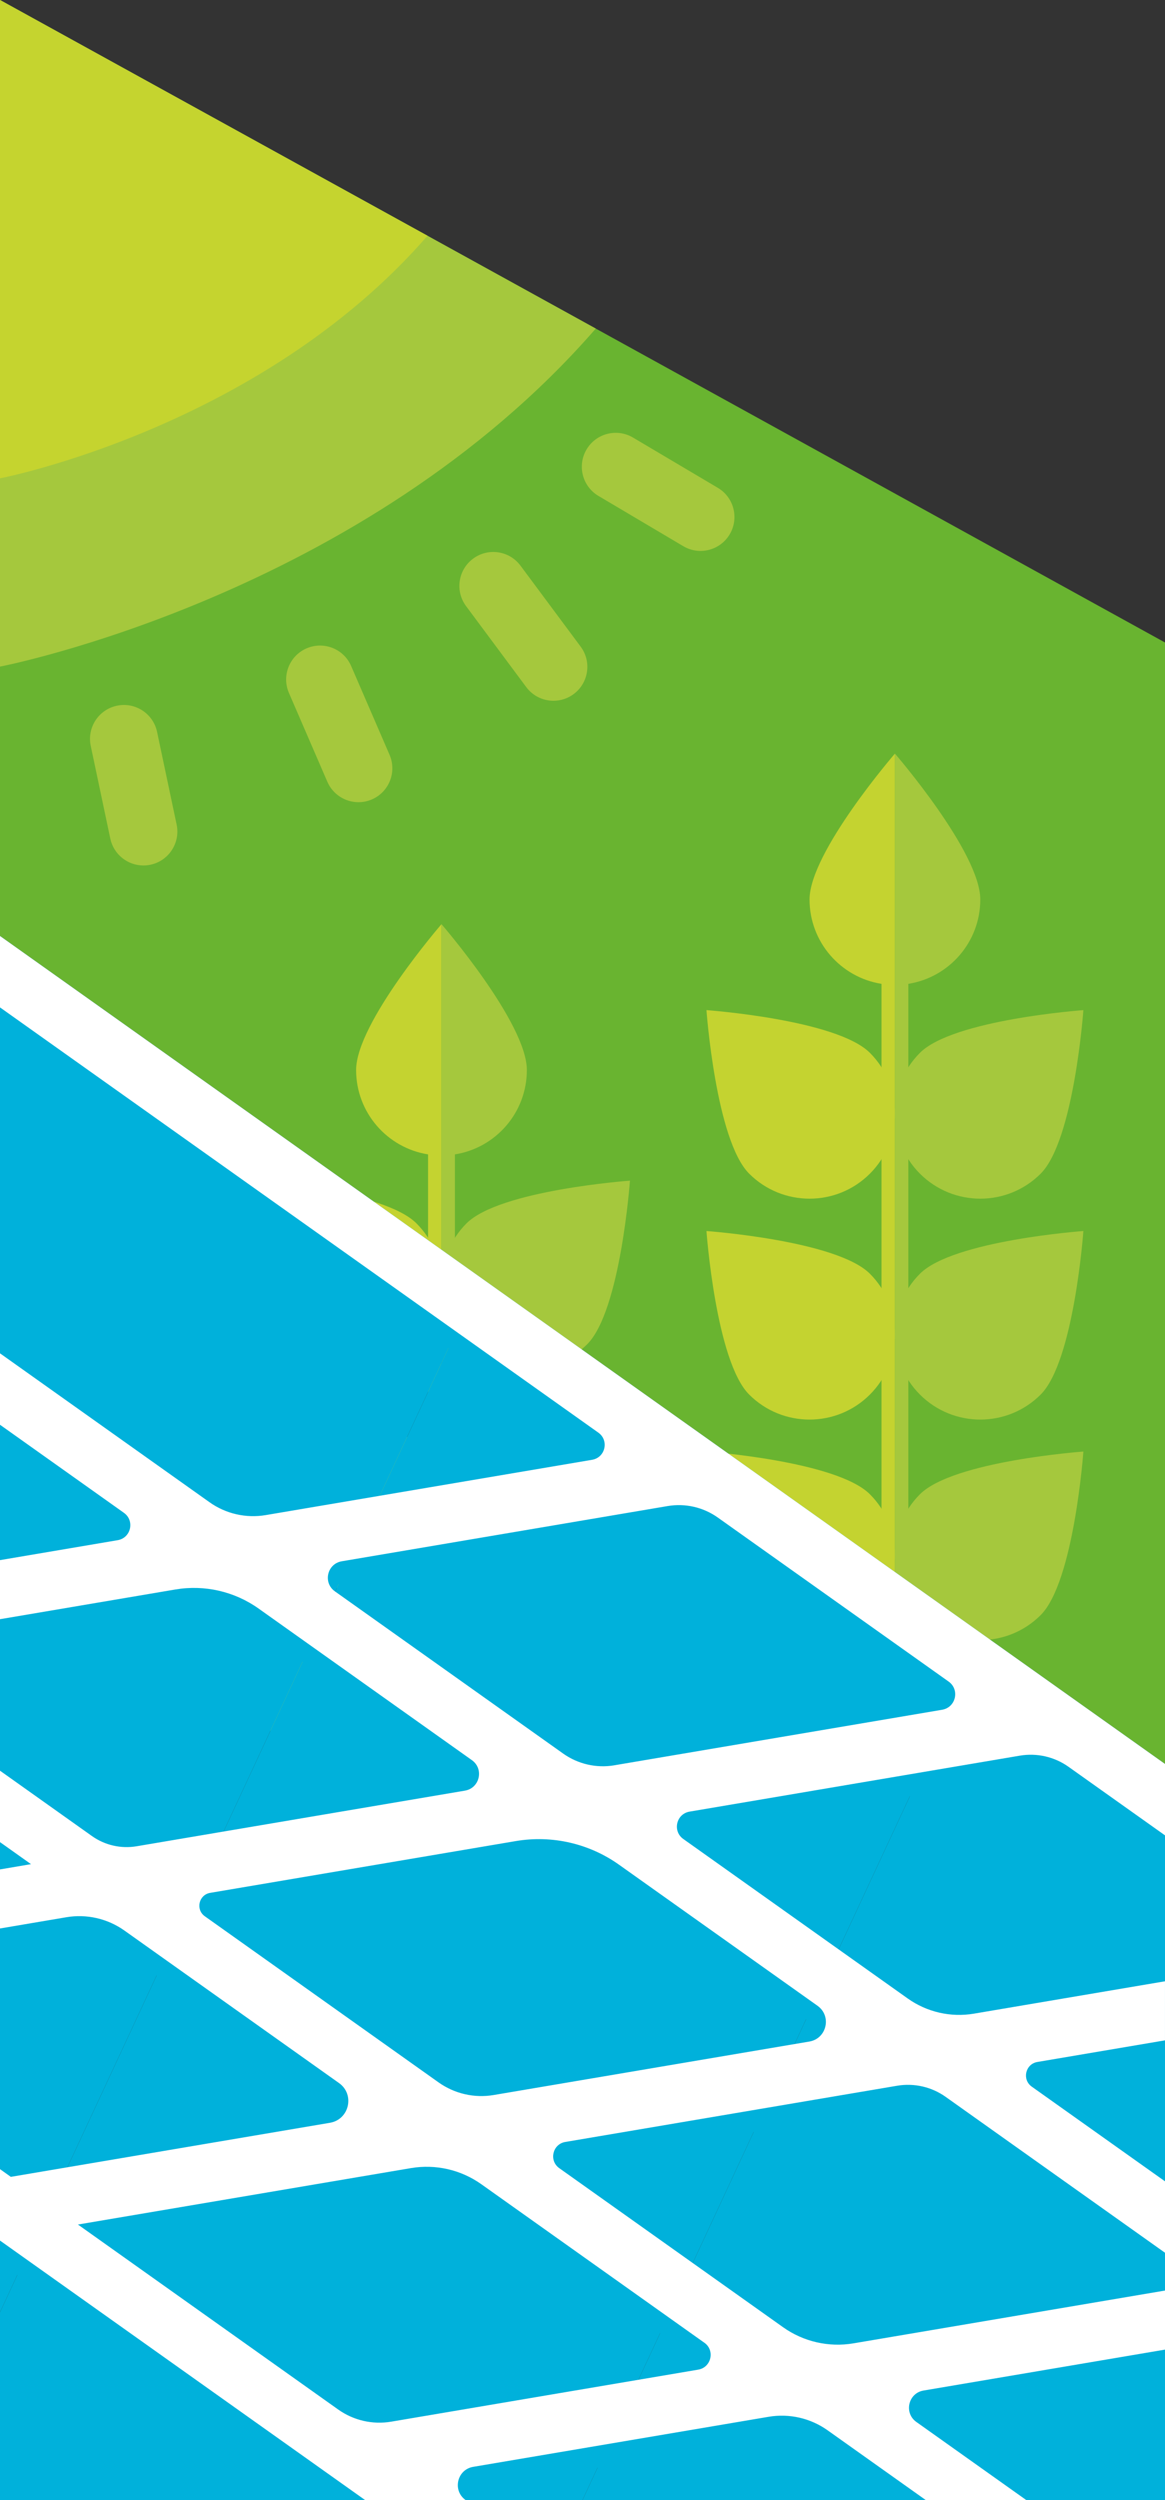 <?xml version="1.0" encoding="UTF-8"?><svg id="Ebene_1" xmlns="http://www.w3.org/2000/svg" viewBox="0 0 680.68 1459.94"><rect x="0" y="0" width="680.68" height="1459.94" fill="#333333" stroke="none"/><defs><style>.cls-1{fill:#c5d42f;}.cls-2{fill:#fff;}.cls-3{fill:#00b1db;}.cls-4{fill:none;}.cls-5{fill:#c4d330;}.cls-6{fill:#69b430;}.cls-7{fill:#a5c83d;}</style></defs><g id="Solar_cell"><polygon class="cls-6" points="0 0 0 546.58 680.68 1030.1 680.68 375.2 0 0"/><g id="rice"><path class="cls-5" d="M508.27,614.83c19.48,19.48,19.48,51.07,0,70.55-19.48,19.48-51.07,19.48-70.55,0-19.48-19.48-24.95-95.5-24.95-95.5,0,0,76.02,5.47,95.5,24.95Z"/><path class="cls-7" d="M537.49,614.83c-19.48,19.48-19.48,51.07,0,70.55,19.48,19.48,51.07,19.48,70.55,0,19.48-19.48,24.95-95.5,24.95-95.5,0,0-76.02,5.47-95.5,24.95Z"/><path class="cls-5" d="M508.27,743.83c19.48,19.48,19.48,51.07,0,70.55-19.48,19.48-51.07,19.48-70.55,0-19.48-19.48-24.95-95.5-24.95-95.5,0,0,76.02,5.47,95.5,24.95Z"/><path class="cls-7" d="M537.49,743.83c-19.48,19.48-19.48,51.07,0,70.55,19.48,19.48,51.07,19.48,70.55,0,19.48-19.48,24.95-95.5,24.95-95.5,0,0-76.02,5.47-95.5,24.95Z"/><path class="cls-5" d="M508.27,872.61c19.48,19.48,19.48,51.07,0,70.55-19.48,19.48-51.07,19.48-70.55,0-19.48-19.48-24.95-95.5-24.95-95.5,0,0,76.02,5.47,95.5,24.95Z"/><path class="cls-7" d="M537.49,872.61c-19.48,19.48-19.48,51.07,0,70.55,19.48,19.48,51.07,19.48,70.55,0,19.48-19.48,24.95-95.5,24.95-95.5,0,0-76.02,5.47-95.5,24.95Z"/><path class="cls-5" d="M473,525.27c0,24.88,18.22,45.5,42.04,49.27v378.54c0,4.33,3.51,7.84,7.84,7.84V440.09s-49.88,57.63-49.88,85.17Z"/><path class="cls-7" d="M522.88,440.09h0v520.82c4.33,0,7.84-3.51,7.84-7.84v-378.54c23.82-3.76,42.04-24.38,42.04-49.27,0-27.55-49.88-85.18-49.88-85.18Z"/></g><g id="rice-2"><path class="cls-5" d="M243.34,714.42c19.48,19.48,19.48,51.07,0,70.55-19.48,19.48-51.07,19.48-70.55,0-19.48-19.48-24.95-95.5-24.95-95.5,0,0,76.02,5.47,95.5,24.95Z"/><path class="cls-7" d="M272.56,714.42c-19.48,19.48-19.48,51.07,0,70.55,19.48,19.48,51.07,19.48,70.55,0,19.48-19.48,24.95-95.5,24.95-95.5,0,0-76.02,5.47-95.5,24.95Z"/><path class="cls-5" d="M243.34,843.42c19.48,19.48,19.48,51.07,0,70.55-19.48,19.48-51.07,19.48-70.55,0-19.48-19.48-24.95-95.5-24.95-95.5,0,0,76.02,5.47,95.5,24.95Z"/><path class="cls-7" d="M272.56,843.42c-19.48,19.48-19.48,51.07,0,70.55,19.48,19.48,51.07,19.48,70.55,0,19.48-19.48,24.95-95.5,24.95-95.5,0,0-76.02,5.47-95.5,24.95Z"/><path class="cls-5" d="M243.34,972.2c19.48,19.48,19.48,51.07,0,70.55-19.48,19.48-51.07,19.48-70.55,0-19.48-19.48-24.95-95.5-24.95-95.5,0,0,76.02,5.47,95.5,24.95Z"/><path class="cls-7" d="M272.56,972.2c-19.48,19.48-19.48,51.07,0,70.55,19.48,19.48,51.07,19.48,70.55,0,19.48-19.48,24.95-95.5,24.95-95.5,0,0-76.02,5.47-95.5,24.95Z"/><path class="cls-5" d="M208.07,624.86c0,24.88,18.22,45.5,42.04,49.27v378.54c0,4.33,3.51,7.84,7.84,7.84v-520.82s-49.88,57.63-49.88,85.17Z"/><path class="cls-7" d="M257.95,539.69h0v520.82c4.33,0,7.84-3.51,7.84-7.84v-378.54c23.82-3.76,42.04-24.38,42.04-49.27,0-27.55-49.88-85.18-49.88-85.18Z"/></g><polygon class="cls-3" points="281.09 746.25 0 1350.27 0 1459.94 340.34 1459.94 575.23 955.19 281.09 746.25"/><polygon class="cls-3" points="575.23 955.19 575.23 955.19 340.34 1459.94 340.34 1459.94 680.68 1459.94 680.68 1459.94 680.68 1030.1 575.23 955.19"/><polygon class="cls-3" points="281.09 746.25 0 546.58 0 1333.94 0 1350.27 281.09 746.25 281.09 746.25"/><path class="cls-3" d="M402.9,1070.71l192.95-32.68c9.98-1.69,20.22.65,28.47,6.51l56.37,40.04v-41.71l-21.84-15.51-26.79-19.03-178.52-126.81-27.66-19.65L0,559.37v41.71l349.6,248.33c6.39,4.54,4.1,14.54-3.63,15.85l-190.71,32.3c-11.51,1.95-23.33-.75-32.84-7.51L0,803.09v41.71l72.41,51.44c6.44,4.58,4.13,14.65-3.65,15.97L0,923.85v34.49l102.45-17.35c17.04-2.89,34.54,1.12,48.63,11.13l124.64,88.54c7.18,5.1,4.61,16.33-4.07,17.8l-191.81,32.48c-9.16,1.55-18.57-.6-26.14-5.98L0,1046.81v41.71l18.12,12.87L0,1104.46v34.49l38.72-6.56c11.91-2.02,24.14.78,33.99,7.78l125.38,89.06c9.35,6.64,6,21.27-5.31,23.19l-186.45,31.58L0,1279.5v41.71l195.32,138.74h72.96c1.29-3.25,4.11-5.92,8.19-6.61l172.61-29.23c12.08-2.05,24.47.79,34.45,7.88l39.36,27.96h58.72l-46.22-32.83c-7.39-5.25-4.75-16.82,4.2-18.34l141.1-23.9v-34.49l-182.02,30.83c-14.42,2.44-29.22-.94-41.14-9.41l-130.75-92.88c-6.18-4.39-3.96-14.05,3.5-15.31l193.88-32.83c9.94-1.68,20.14.65,28.36,6.49l128.16,91.04v-41.71l-77.86-55.3c-5.81-4.12-3.73-13.21,3.29-14.4l74.56-12.63v-34.49l-111.6,18.9c-13.57,2.3-27.5-.89-38.72-8.86l-131.12-93.14c-6.44-4.58-4.13-14.65,3.65-15.97ZM411.54,1380.86c6.34,4.5,4.07,14.43-3.6,15.73l-179.36,30.38c-10.85,1.84-21.99-.71-30.96-7.08l-152.09-108.04,194.56-32.95c14.43-2.44,29.23.94,41.16,9.42l130.28,92.55ZM477.66,1184.1c8.42,5.98,5.41,19.16-4.78,20.88l-184.43,31.23c-11.28,1.91-22.85-.74-32.18-7.36l-136.6-97.03c-5.51-3.92-3.54-12.54,3.13-13.67l178.57-30.24c21.14-3.58,42.83,1.38,60.31,13.8l115.99,82.39ZM358.96,1043.67c-10.48,1.78-21.24-.69-29.91-6.84l-133.39-94.75c-7.08-5.03-4.54-16.1,4.02-17.55l190.41-32.25c10.27-1.74,20.81.67,29.3,6.7l134.86,95.79c6.64,4.71,4.26,15.1-3.77,16.46l-191.52,32.43Z"/><path class="cls-2" d="M402.9,1057.93l192.95-32.68c9.98-1.69,20.22.65,28.47,6.51l56.37,40.04v-41.71l-21.84-15.51-26.79-19.03-178.52-126.81-27.66-19.65L0,546.58v41.71l349.6,248.33c6.39,4.54,4.1,14.54-3.63,15.85l-190.71,32.3c-11.51,1.95-23.33-.75-32.84-7.51L0,790.3v41.71l72.41,51.44c6.44,4.58,4.13,14.65-3.65,15.97L0,911.07v34.49l102.45-17.35c17.04-2.89,34.54,1.12,48.63,11.13l124.64,88.54c7.18,5.1,4.61,16.33-4.07,17.8l-191.81,32.48c-9.16,1.55-18.57-.6-26.14-5.98L0,1034.03v41.71l18.12,12.87L0,1091.68v34.49l38.72-6.56c11.91-2.02,24.14.78,33.99,7.78l125.38,89.06c9.35,6.64,6,21.27-5.31,23.19l-186.45,31.58L0,1266.71v41.71l213.31,151.53h58.72c-7.82-5.55-5.02-17.79,4.44-19.39l172.61-29.23c12.08-2.05,24.47.79,34.45,7.88l57.35,40.74h58.72l-64.21-45.61c-7.39-5.25-4.75-16.82,4.2-18.34l141.1-23.9v-34.49l-182.02,30.83c-14.42,2.44-29.22-.94-41.14-9.41l-130.75-92.88c-6.18-4.39-3.96-14.05,3.5-15.31l193.88-32.83c9.94-1.68,20.14.65,28.36,6.49l128.16,91.04v-41.71l-77.86-55.3c-5.81-4.12-3.73-13.21,3.29-14.4l74.56-12.63v-34.49l-111.6,18.9c-13.57,2.3-27.5-.89-38.72-8.86l-131.12-93.14c-6.44-4.58-4.13-14.65,3.65-15.97ZM411.54,1368.07c6.34,4.5,4.07,14.43-3.6,15.73l-179.36,30.38c-10.85,1.84-21.99-.71-30.96-7.08l-152.09-108.04,194.56-32.95c14.43-2.44,29.23.94,41.16,9.42l130.28,92.55ZM477.66,1171.32c8.42,5.98,5.41,19.16-4.78,20.88l-184.43,31.23c-11.28,1.91-22.85-.74-32.18-7.36l-136.6-97.03c-5.51-3.92-3.54-12.54,3.13-13.67l178.57-30.24c21.14-3.58,42.83,1.38,60.31,13.8l115.99,82.39ZM358.96,1030.88c-10.48,1.78-21.24-.69-29.91-6.84l-133.39-94.75c-7.08-5.03-4.54-16.1,4.02-17.55l190.41-32.25c10.27-1.74,20.81.67,29.3,6.7l134.86,95.79c6.64,4.71,4.26,15.1-3.77,16.46l-191.52,32.43Z"/><path class="cls-7" d="M0,389.28s211.8-40.7,348.1-197.4L0,0v389.28Z"/><path class="cls-1" d="M0,279.33s151.98-29.21,249.79-141.65L0,0v279.33Z"/><path class="cls-7" d="M83.8,505.41c-9.16,0-17.39-6.39-19.36-15.72l-11.42-54.1c-2.26-10.7,4.58-21.21,15.29-23.47,10.7-2.26,21.21,4.58,23.47,15.29l11.42,54.1c2.26,10.7-4.58,21.21-15.29,23.47-1.38.29-2.76.43-4.11.43Z"/><path class="cls-7" d="M209.45,468.46c-7.66,0-14.95-4.47-18.19-11.94l-22.44-51.86c-4.34-10.04.27-21.7,10.31-26.04,10.04-4.34,21.7.27,26.04,10.31l22.44,51.86c4.34,10.04-.27,21.7-10.31,26.04-2.56,1.11-5.23,1.63-7.86,1.63Z"/><path class="cls-7" d="M323.38,409.23c-6.05,0-12.02-2.76-15.91-7.99l-35.15-47.28c-6.53-8.78-4.7-21.18,4.08-27.71,8.78-6.53,21.18-4.7,27.71,4.08l35.15,47.28c6.53,8.78,4.7,21.18-4.08,27.71-3.55,2.64-7.69,3.91-11.8,3.91Z"/><path class="cls-7" d="M409.3,321.73c-3.43,0-6.91-.89-10.07-2.77l-49.57-29.36c-9.41-5.57-12.52-17.72-6.95-27.13,5.57-9.41,17.72-12.52,27.13-6.95l49.57,29.36c9.41,5.57,12.52,17.72,6.95,27.13-3.7,6.24-10.29,9.71-17.06,9.71Z"/><path class="cls-4" d="M483.53,1431.99c-9.98-7.09-22.38-9.93-34.45-7.88l-172.61,29.23c-4.07.69-6.9,3.36-8.19,6.61h254.6l-39.36-27.96Z"/><path class="cls-4" d="M240.1,1278.89l-194.56,32.95,152.09,108.04c8.97,6.37,20.11,8.92,30.96,7.08l179.36-30.38c7.67-1.3,9.94-11.22,3.6-15.73l-130.28-92.55c-11.93-8.47-26.74-11.86-41.16-9.42Z"/><path class="cls-4" d="M301.37,1087.91l-178.57,30.24c-6.67,1.13-8.64,9.75-3.13,13.67l136.6,97.03c9.33,6.62,20.9,9.27,32.18,7.36l184.43-31.23c10.18-1.72,13.2-14.9,4.78-20.88l-115.99-82.39c-17.48-12.41-39.17-17.38-60.31-13.8Z"/><path class="cls-4" d="M554.24,994.77l-134.86-95.79c-8.49-6.03-19.03-8.44-29.3-6.7l-190.41,32.25c-8.56,1.45-11.09,12.52-4.02,17.55l133.39,94.75c8.67,6.16,19.43,8.62,29.91,6.84l191.52-32.43c8.03-1.36,10.4-11.74,3.77-16.46Z"/></g></svg>